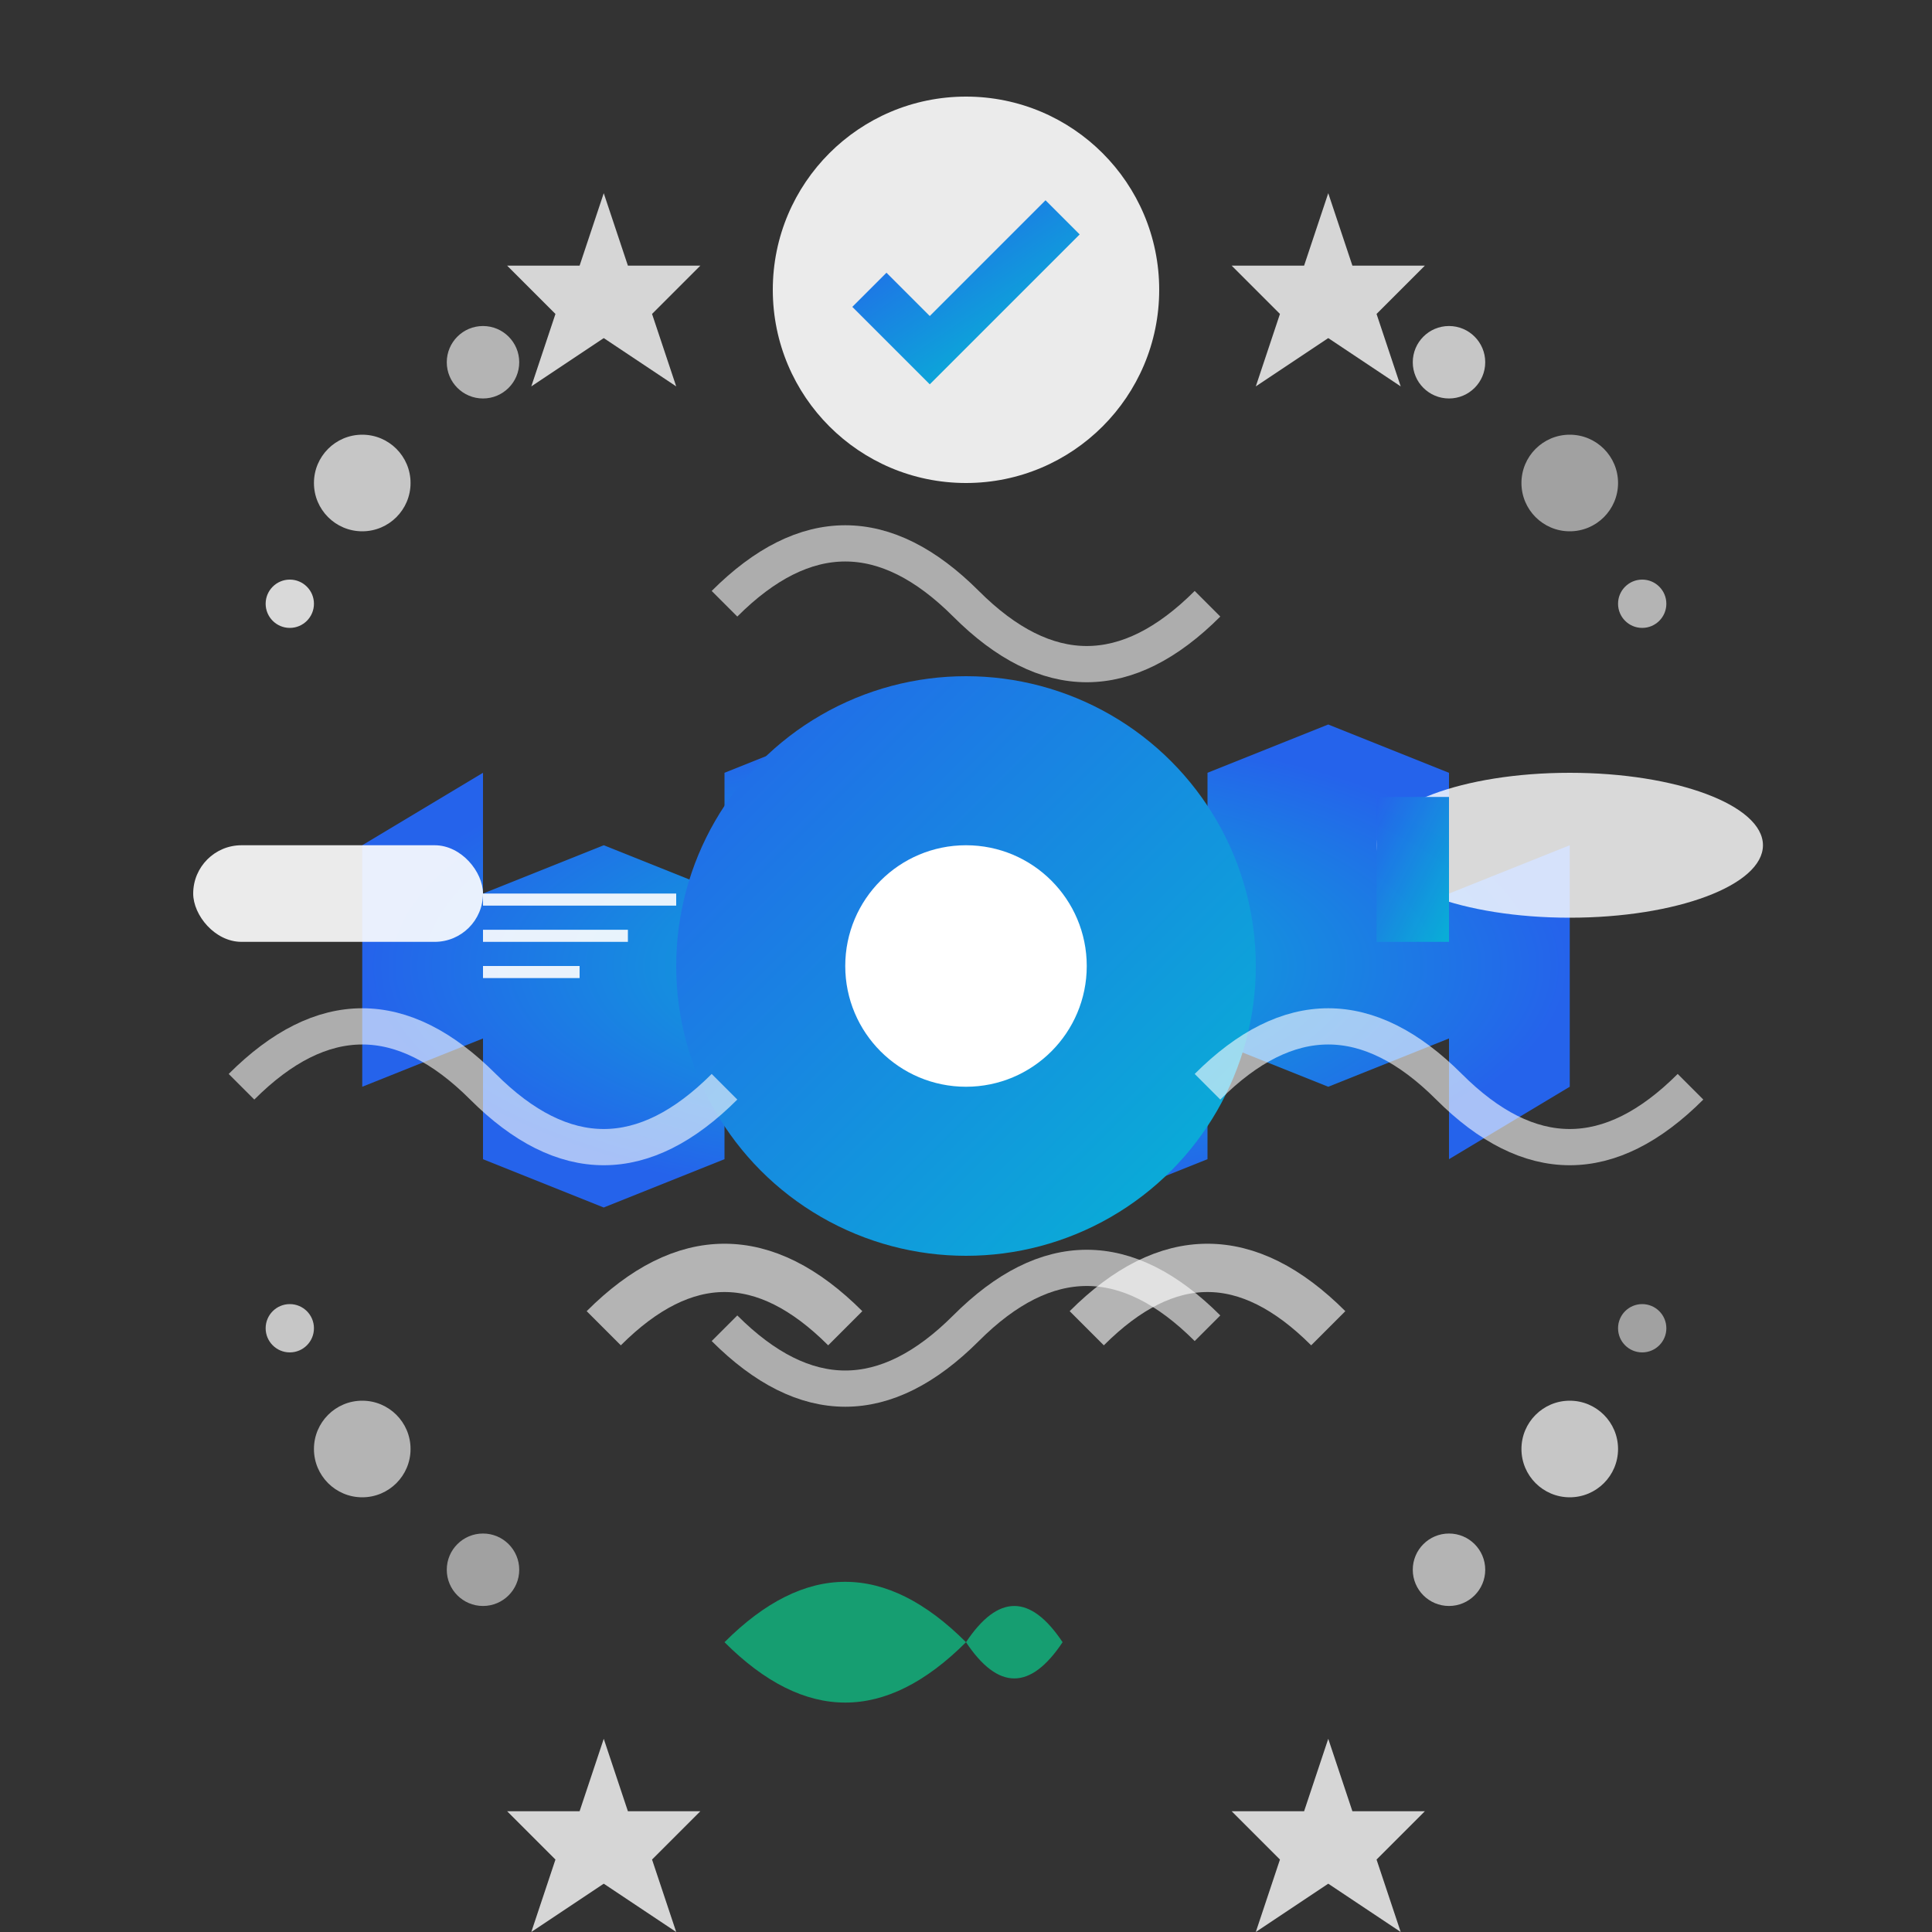 <svg width="80" height="80" viewBox="0 0 80 80" fill="none" xmlns="http://www.w3.org/2000/svg">
  <rect x="0" y="0" width="80" height="80" fill="#333333" stroke="none"/>
  <defs>
    <linearGradient id="specialGradient" x1="0%" y1="0%" x2="100%" y2="100%">
      <stop offset="0%" style="stop-color:#2563eb;stop-opacity:1" />
      <stop offset="100%" style="stop-color:#06b6d4;stop-opacity:1" />
    </linearGradient>
    
    <radialGradient id="gearGradient" cx="50%" cy="50%" r="50%">
      <stop offset="0%" style="stop-color:#06b6d4;stop-opacity:1" />
      <stop offset="100%" style="stop-color:#2563eb;stop-opacity:1" />
    </radialGradient>
  </defs>
  
  <!-- Main gear/cog for specialized services -->
  <g transform="translate(40, 40)">
    <!-- Outer gear teeth -->
    <path d="M-20 -3 L-25 -5 L-25 5 L-20 3 L-20 8 L-15 10 L-10 8 L-10 3 L-5 5 L0 3 L0 8 L5 10 L10 8 L10 3 L15 5 L20 3 L20 8 L25 5 L25 -5 L20 -3 L20 -8 L15 -10 L10 -8 L10 -3 L5 -5 L0 -3 L0 -8 L-5 -10 L-10 -8 L-10 -3 L-15 -5 L-20 -3 L-20 -8 L-25 -5 Z" 
          fill="url(#gearGradient)"/>
    
    <!-- Inner circle -->
    <circle cx="0" cy="0" r="12" fill="url(#specialGradient)"/>
    
    <!-- Center hole -->
    <circle cx="0" cy="0" r="5" fill="#ffffff"/>
  </g>
  
  <!-- Specialized cleaning tools -->
  <g opacity="0.9">
    <!-- Steam/ozone particles -->
    <g fill="#ffffff">
      <circle cx="15" cy="20" r="2" opacity="0.8"/>
      <circle cx="20" cy="15" r="1.5" opacity="0.7"/>
      <circle cx="12" cy="25" r="1" opacity="0.9"/>
      
      <circle cx="65" cy="20" r="2" opacity="0.6"/>
      <circle cx="60" cy="15" r="1.5" opacity="0.8"/>
      <circle cx="68" cy="25" r="1" opacity="0.7"/>
      
      <circle cx="15" cy="60" r="2" opacity="0.7"/>
      <circle cx="20" cy="65" r="1.5" opacity="0.6"/>
      <circle cx="12" cy="55" r="1" opacity="0.8"/>
      
      <circle cx="65" cy="60" r="2" opacity="0.8"/>
      <circle cx="60" cy="65" r="1.5" opacity="0.7"/>
      <circle cx="68" cy="55" r="1" opacity="0.6"/>
    </g>
    
    <!-- Spray nozzle -->
    <rect x="8" y="35" width="12" height="4" fill="#ffffff" rx="2"/>
    <rect x="20" y="37" width="8" height="0.5" fill="#ffffff"/>
    <rect x="20" y="38.5" width="6" height="0.5" fill="#ffffff"/>
    <rect x="20" y="40" width="4" height="0.5" fill="#ffffff"/>
    
    <!-- Cleaning brush -->
    <ellipse cx="65" cy="35" rx="8" ry="3" fill="#ffffff" opacity="0.9"/>
    <rect x="57" y="33" width="3" height="6" fill="url(#specialGradient)"/>
    
    <!-- Industrial vacuum lines -->
    <g stroke="#ffffff" stroke-width="2" fill="none" opacity="0.7">
      <path d="M25 55 Q30 50 35 55"/>
      <path d="M45 55 Q50 50 55 55"/>
    </g>
  </g>
  
  <!-- Specialized cleaning waves -->
  <g stroke="#ffffff" stroke-width="1.5" fill="none" opacity="0.6">
    <path d="M10 45 Q15 40 20 45 T30 45"/>
    <path d="M50 45 Q55 40 60 45 T70 45"/>
    <path d="M30 25 Q35 20 40 25 T50 25"/>
    <path d="M30 55 Q35 60 40 55 T50 55"/>
  </g>
  
  <!-- Quality certification stars -->
  <g fill="#ffffff" opacity="0.8">
    <path d="M25 8 L26 11 L29 11 L27 13 L28 16 L25 14 L22 16 L23 13 L21 11 L24 11 Z"/>
    <path d="M55 8 L56 11 L59 11 L57 13 L58 16 L55 14 L52 16 L53 13 L51 11 L54 11 Z"/>
    <path d="M25 72 L26 75 L29 75 L27 77 L28 80 L25 78 L22 80 L23 77 L21 75 L24 75 Z"/>
    <path d="M55 72 L56 75 L59 75 L57 77 L58 80 L55 78 L52 80 L53 77 L51 75 L54 75 Z"/>
  </g>
  
  <!-- Professional certificate badge -->
  <circle cx="40" cy="12" r="8" fill="#ffffff" opacity="0.9"/>
  <path d="M36 12 L38.5 14.5 L44 9" stroke="url(#specialGradient)" stroke-width="2" fill="none"/>
  
  <!-- Eco-friendly leaf -->
  <path d="M40 68 Q35 63 30 68 Q35 73 40 68 Q42 65 44 68 Q42 71 40 68" 
        fill="#10b981" opacity="0.8"/>
</svg>
